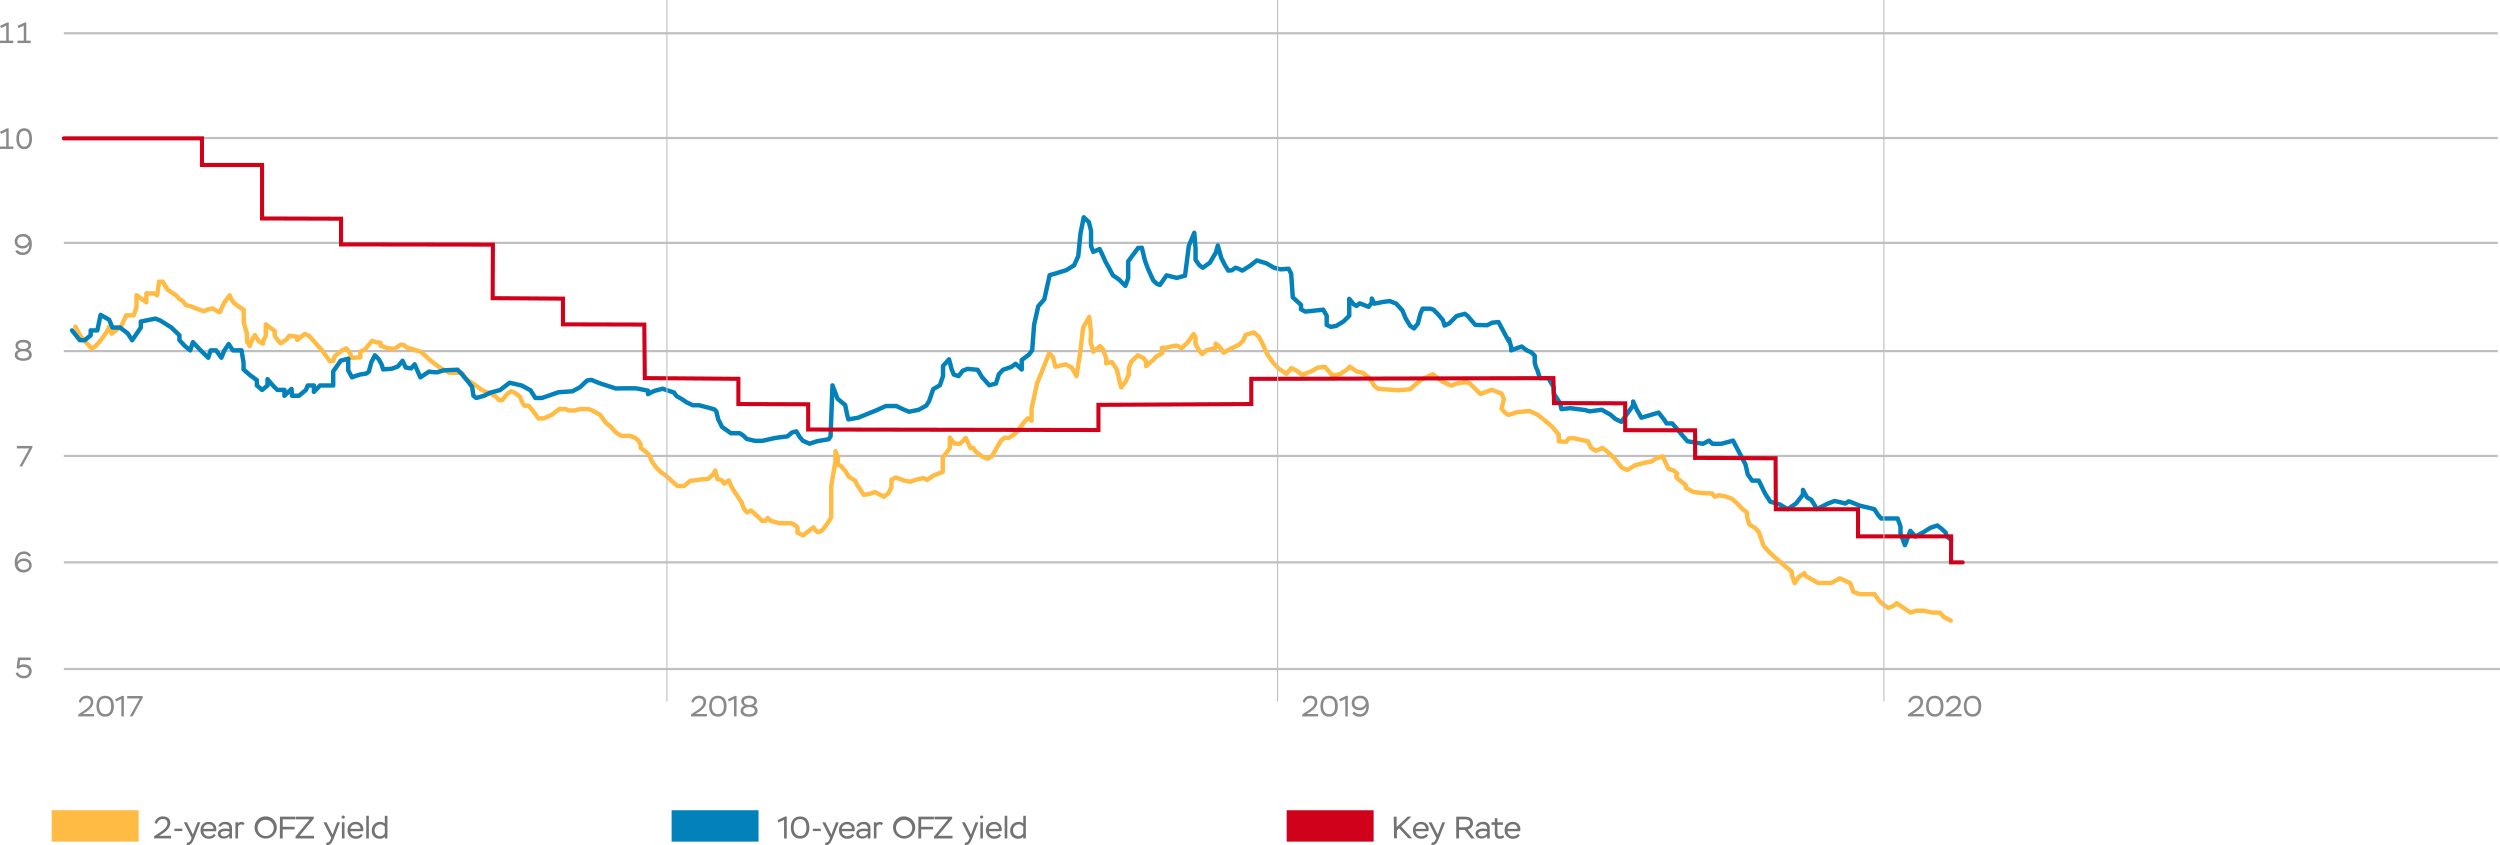 <svg xmlns="http://www.w3.org/2000/svg" viewBox="0 0 1127.44 381.06"><defs><style>.cls-1,.cls-10,.cls-5,.cls-6,.cls-7{fill:none;}.cls-1,.cls-10{stroke:#bfbfbf;}.cls-1,.cls-10,.cls-7{stroke-miterlimit:10;}.cls-2{fill:#d0021b;}.cls-3{fill:#0281bb;}.cls-4{fill:#fb4;}.cls-5{stroke:#fb4;}.cls-5,.cls-6,.cls-7{stroke-linecap:round;}.cls-5,.cls-6{stroke-linejoin:round;stroke-width:2px;}.cls-6{stroke:#0281bb;}.cls-7{stroke:#d0021b;stroke-width:1.84px;}.cls-8{fill:#898989;}.cls-9{fill:#727272;}.cls-10{stroke-linecap:square;stroke-width:0.5px;}</style></defs><title>loans</title><g id="Layer_2" data-name="Layer 2"><g id="Layer_1-2" data-name="Layer 1"><path class="cls-1" d="M28.78,205.62H1126.46"/><path class="cls-1" d="M28.78,253.61H1126.46"/><path class="cls-1" d="M28.78,158.34H1126.46"/><path class="cls-1" d="M28.78,109.53H1126.46"/><path class="cls-1" d="M28.78,62.24H1126.46"/><path class="cls-1" d="M28.78,15H1126.46"/><path class="cls-1" d="M28.78,301.71H1127.44"/><path class="cls-2" d="M619.47,365.4H580.26v14.16h39.21Z"/><path class="cls-3" d="M342.08,365.4h-39.2v14.16h39.2Z"/><path class="cls-4" d="M62.52,365.4H23.31v14.16H62.52Z"/><path class="cls-5" d="M34,147.32l2.33,4.24,1.48,1.69,3.61,4,1.48-1.06,1.7-1.7,1.69-2.22,2.12-3.08.85-1.9,1.06,3.18,4.24-3.18,2.33-5.09h3.39l1.27-3.6v-5.47L66,136.3v-4h3.39l1.49.89.85-6.12h1.69l2.12,3.53,3.82,2.59,1.27,1.44,1.9,1.27,1.28,1.7,2.54.63,2.54,1.06,3,1.06,1.91-.84,2.12-.43,1.69,1.06,1.49.64,2.12-4.45,2.33-3.14a15.14,15.14,0,0,0,1.9,3.35,49.06,49.06,0,0,0,4.46,3.18v5.72l1.48,5.09v3.6l1.27,1.91,1.06-3,.78-1.17.49-.74,1.7,2.76L118.6,155v-1.06l1.27-2.55v-5.08l4,3v2.12l1.7,2.34,1.06,1.06,2.75-1.91,1.06-1.49,3.61.43v1.48l3.39-2.75,1.91.84,3.6,4,2.75,3.18,3,4.24h1.49l.84-2.33,3-2.33,2.12-1.06a15.22,15.22,0,0,1,1.91,2.54,4.27,4.27,0,0,1,0,1.7l4.45-.22v-2.54l2.12-1.06,1.91-2.33,1.27-1.48,1.9.63,1.91.21v1.27l2.76,1.06,3.39.43,3-1.91,1.48.21,1.06,1.06,2.33.64,4,1.27,1.91,1.48,1.69,1.7,2.33,1.91,3.18,2.33,3.82,2.12h5.72l1.48,2.12,1.91,1.69,3.18,2,1.7,1.43,2.33,1.28,2.75,1.06,1.91,1.06,1.48,1.64h1.49l2.33-2.92,1.69-1.06,1.91.85,2.12,1.7s1.48,4.16,2.12,4a5.14,5.14,0,0,1,1.7,0l2.12,2.5,2.33,3.2h2.33l3.6-1.56,3.39-2.67h3l1.27.64h2.76l2.33-.64h3.81l1.7.64,3.6,2,2.55,3.52,2.11,1.7,2.34,2.54s2.12,1.7,3,1.7h3.61l2.12.85,1.48,1.27,1.06,1.48V202l2.33,1.66,1.48,1.48,1.28,3L296,210.9l1.9,1.91,2.12,1.48,1.7,1.49,2.33,2.12,1.48,1.27h3L310,217.9l1.28-1.06,2.11-.22,2.55-.42,3.39-.21,2.33-2.12.85-1.7,1.06,3.82,1.91.63,1.06,1.49,2.12-1.49,1.05,2.55,1.49,2.54,2.12,3.18,1.06,1.48,1.06,3,1.48,1.7,1.7-.85,1.06.85,2.33,2.12,1.69,1.69h1.49l1.06-1.27,1.27,1.27,3.81,1.06h5.51s2.55,1.27,2.76,1.91a8.31,8.31,0,0,1,0,2.33l2.54,1.27,4.67-3.6s1.48,2.12,2.12,2.12a5.42,5.42,0,0,0,1.9-.85l2.12-2.76,1.91-3v-14.2l1.91-11.24v-4.45l1.06,2.76v3.39s1.27.21,1.69.85a20.69,20.69,0,0,0,1.7,1.9l1.48,2.55,3,1.91.85,1.9,1.48,2.12,1.48,2.33,2.55-.42,2.54-.85,1.27.64,1.49.85,1.27.63,2.12-1.69,1.27-2.76v-3.18l1.91-1.06,1.27.43,3,1.06,2.33.42,2.33-.85,3.6-.85,1.7.85,2.75-1.91,4.24-1.69v-6.36l3.18-4.41v-4.7l2.12,2.75h2.54l2.55-2.54,2.12,4.49h1.27l1.06,1.66,3.18,2.33,2.33.84,1.91-1.27,3.17-5.51.85-1.48,1.7-1.27,1.69.21,3.18-2.12,4.24-5.51,1.27-1.27,1.7,1.06v-5.48L467.67,173l5.51-13.77,1.7,1.9,1.06,4.24,1.91-.42,2.75-.64,2.76,1.49,2.12,3.81,1.69-10.81,1.27-11,2.76-4.87.85,7.2s-.43,4.45,0,5.09a19.33,19.33,0,0,1,1.06,3.39l3-2.54,1.27,1.48,1.49,4v2.33l2.54-.64,2.12,3.18a21.8,21.8,0,0,1,.85,3.18c0,.64,1.27,5.09,1.27,5.09l1.91-2.55,1.48-3.17v-3l1.06-2.76,1.49-1.48,1.48-1.48,2.33,1.06,1.48,1.69v2.12l3.4-3,1-1.27,2.76-1.48v-2.55H526s4.45-1.27,5.08-.84,1.7,1.06,1.7,1.06l2.76-2.55,2.75-3.81.85,1.48v3l1.69,3,1.28,1.48,2.12-1.7,4-1.06V155l1.7,1.27,1.91,2.75,3.39-1.9,3.6-1.7,1.7-1.69,1.27-2.76,3.6-1.06,2.25,1.91a44.36,44.36,0,0,1,2.41,4.66,23.75,23.75,0,0,0,1.91,4c.42.63,2.12,3,2.12,3l2.54,2.75,3.61,2.33,2.12-2.54,1.9.85,3,2.12,4-1.49,3-1.69,3.18-.43,1.49,1.7,2.12,2.33,3.6-.85a9.37,9.37,0,0,1,1.91-1.27,10,10,0,0,0,2.12-1.91l3.18,2.12,2.75.64,3,2.33,2.12,3.44,1.69,1.43,9.12.64,5.3-.42,1.9-1.65,3.39-2.8,5.09-2.34,2.33,1.91,2.12,1.48,3.82,1.75,2.33-.9,2.12-.42,2.75-.21,1.28.63,2.75,2.76,1.91,1.91,5.09-1.91,4.45,1.69,1.06,2.55-1.06,4.27,1.06,1.24s1.48,1.56,2.12,1.56a20.94,20.94,0,0,0,3.39-1.14l5.93-.63L693.4,187l4.87,3.95,1.7,1.48,3,3.6v3l3.39.21,1.06-1.48,1.91-.21,6.78,1.48,1.49,3,2.12,1.23,3-1.23,1.91,1.44,3.39,3.18,3.39,4.24,2.55,1.06,3.39-2.12,4-1.06,3.39-.63,2.33-1.49,2.75-.85,2.55,5.52,2.54,1,1.48,1.28s-.84,1.48,0,2.12,3.82,3,3.82,3V220l3.6,1.91,3.82.43,4.45.21L773.3,224l1.91-.63,2.54.42,3.18,1.06L782.2,226l1.49,1.27,1.48,1.7,2.75,2.33v2.12l1.06,3.18,2.76,1.69,1.48,1.7,1.06,3.18,1.06,3,1.49,1.7,1.9,1.91,2.55,2.33,6.78,5.72v1.49l1.27,3.6,1.91-2.76,2.54-1.69s-.21.85,1.27,1.69l4.88,2.76h5.93l3.82-2.12,4.66,2.12c.64,1.69,1.48,4,1.48,4l3,1.05h6.57l2.12,3,2.12,1.91,1.91,1.27,2.33-.85,1.48-1.27,3.18,2.12,3,2.12,2.76-.85h3.17l4,.85h3.39l1.7,1.91,3.18,1.69"/><path class="cls-6" d="M32.48,149,36,153.41h2.23l2.67-2.2V149h3l1.46-7,3.86,2.2,1.49,3.52h3.45l3.45,2.65,2,3.08,3.89-5.73V145l6.57-1.32,2.23.88,4.9,3.08,3.71,3.53v2.2l2.43,2.64,2.43,2L87,154.29,90.47,158l3.44,3.32L95,158h2.43l2.43,3.32L101.2,158l1.93-2.84L105,158h3.9l.94,5.53v3.08l3,2.64,3,2.2v2.4l2.37,2,2.43-2V171l2.43,2.84,2,2h3.2v2.64l3.2-3.08.22,3.08h3.15l3.14-2.64.81-2h2.77l0,2.89,2.8-2.89h5.91V167.5l3.39-4.84,3.39-.89v5.29l1.7,3.11,1.43-.57,2.29-.72,2.72-.43,1.15-.86,1.15-4.3,1.57-3.06a21.63,21.63,0,0,1,1.72,1.77c.29.43,1.29,2.3,1.29,2.3l.72,2.29,3.86-.29,2.73-1,2.15-2.58,1.43,3,2.43.43L187,164.3l1.86,4.29.72,1.58,3.87-2.58a25,25,0,0,0,3.72.29c.57-.15,2.87-.86,2.87-.86l6.3-.29,1.72,1.72,2,2.44,1.43,1.72,1.43,1.86.57,4,1.29,1,3.59-1,2.43-1.29,4.73-1.29,4.3-3.29,5.44,1.25,4,2.18,2.15,3.44h3l7.45-2.58,6.3-.43,3.44-1.86,3.15-3,2-.28s2.58,1.14,3.87,1.57l7,2.29s8.59-.14,9.45,0,5.16,1,5.16,1v1.57l2.72-1.43,3.87-1,5.16,1.72s1.15,1.86,1.57,1.86a30.38,30.38,0,0,1,3.87,2.43l3,1.44h2.87l3.87,1,3,.86.86.86.86,3.58,1.72,3.44,4,2.87h4l1.57,1,1.58,1.57,3.72.86h3.3l5.73-1.29,2-.28,3.59-.43,2-1.72,2-.57,1.57,2.57,1.44,1.72,3,1.29,3.44-1.14,5.16-.86.86-1.29.86-23,2.29,6,3.44,2.87.86,4.25.57,2.19,4.3-.71,8.17-3.3,4.44-2h4.73l3.29,1.57,2.44,1,4.29-.86,3.44-1.87,1.29-2,1.86-5.45,3-1.75,1.44-4.12v-4.58l2.72-3,1.14,4.44,1,2.43,2.15.72,1.86-2.44,2.15-.85,4.58.42,2,3.3,3.29,3.69,3-.82,1.29-4.16,1.86-2,3.73-1.28,2-1.44,2.73,2.58v-4.3l3.29-2.43,1.43-2,.86-11.48,1.87-8.31,2.72-3.15,2.43-10.89,3-.86,4.59-1.43,3.43-2.15,1.87-4.15,1-10.18L488.74,98l2.29,2.15,1,3.87v7l1,2.58,2.86-1.29,1,2,1.72,3.86,1.14,2,2.15,4,2.72,1.86,1.58,1.58,1.29,1.29,1.29-3.44v-7.59l4.44-6,1.72-.14,1.43,5.87,1.43,3.87,2.3,5,1.71,1.58,1.29.43,3-4.3,2.87.72,1.72.43,3.72-1,.72-5.58,1-7.88L538.6,105l.57,7.17v5l1.72,2.44,1.57,1.14,3.16-2.29,2.72-4.58.86-3.16,1.57,5.59,1.58,3.15,1.58,2.58,1.57-.14,1.67-1.15,1.34.43,1.72.86,3.44-2.15,3.15-2.43,4.3,1.29,3.44,2,3.06.72,3.53-.29,1.14,2.3.72,10.6,1.72,1.57,2,1.87v2l2,1,8-.86,1.58,2.73v4.15l1.86.86,2.44-.43,3.29-2,2.58-2.58v-7.6l2,2.44,1.29.72,1.43-1.15,1.86.72,2.15.85,1.43-1.86v-1.86l1.15,2.29,4.44-.86,2.58-.28,2.86,1.14,2.73,3,1.57,3.73,2,3.29,1.72,1.15,1.72-2.15,1.14-4.44,1-2.3H645l1.44.43,2,2,2.29,2.72.72,2.44,2.15-1,3.29-3.29,3.73-1,1.29,1,2.43,2.86,1,1.15,5.3.14,2.29-1.14,2.87-.29,1.43,2.72,1.14,2.15s2.15,4,2.15,3.87v-1l1,3.58V158l2.58-1,2.14-.72,2.3,1.74,2,.84,1.58,1.58v3.15l.57,2,.72,1.57,1,3.37h3.87l2.36,4.08.07,2.92,2.87,4.27.57,2.71,4-.43,6.74.86,2,.57,5.45-.72,4,2.25,2.15,1.91,2.72,1.29,5.3-7.45v-1.72l1.58,3.58,2.15,3.72,7.73-2.29,2.72,3.44.86,1.43h2.58l4.87,5.73L761,199l7,1.14,2.72-1.43,1.57,1.43h4l5.3-1.43.71,1.43,4.87,9.32,1,4.44,2,2.86h3l2.87,5.88,2.29,3.58,4.3,1.29,3.58,2.11,3.72-2.54,3.16-4v-2.15l1.86,3.43,1.86,1,1.72,2.72.72,1.54,5.44-2.69,2.72-1,3.15.72,1.58.43,1.58-1,1.57.58,3.58,1.43,3.16.72,3.29.82,1.58,2.47,1.43,1.72h7.45l1.29,3.58v3.15l2,5.3,2.44-6.44,2.29,2.53,3.44-1.82,3.44-2.14,3-1,1.86,1.44,1.86,1.71.58,1.82,1.89,1.48"/><path class="cls-7" d="M28.78,62.41h62.3l0,12h27.1V98.52l35.62.11v11.59l68.49.1-.11,24.14,31.69.22v11.59l36.69.1.23,24.14,42.2.32v11.38l31.48.11V193.7l130.9.23V182.58l68.93-.37V170.86l136.25-.34.27,11.26,32.09.1L732.92,194l31.53.06v12.43l36.29.17.11,23h37.07V241.9h42l-.06,11.71h5.25"/><path class="cls-8" d="M35.53,316.57a3.4,3.4,0,0,1,3.54-2.81c1.93,0,3,1.13,3,2.77,0,2.29-2.16,3.85-3.74,4.84l-1,.63h5.1v1.09H35.28v-.89l2-1.33c1.7-1.13,3.62-2.36,3.62-4.22,0-1.28-.88-1.74-1.92-1.74a2.45,2.45,0,0,0-2.49,2Z"/><path class="cls-8" d="M47.42,313.76c2.68,0,3.93,1.82,3.93,4.72,0,2.73-1.23,4.72-3.9,4.72s-3.94-2-3.94-4.72S44.76,313.76,47.42,313.76Zm0,8.32c1.9,0,2.69-1.36,2.69-3.6s-.81-3.6-2.72-3.6-2.7,1.38-2.7,3.6S45.73,322.08,47.45,322.08Z"/><path class="cls-8" d="M55.1,313.81h.76v9.28H54.72v-7.87l-2.36,1.1-.42-1Z"/><path class="cls-8" d="M57.37,313.87h7v.75l-4.59,8.47H58.53L63,315H57.37Z"/><path class="cls-8" d="M311.84,316.57a3.4,3.4,0,0,1,3.54-2.81c1.94,0,3.06,1.13,3.06,2.77,0,2.29-2.17,3.85-3.75,4.84l-1,.63h5.1v1.09h-7.19v-.89l2-1.33c1.7-1.12,3.62-2.36,3.62-4.22,0-1.28-.88-1.74-1.92-1.74a2.45,2.45,0,0,0-2.49,2Z"/><path class="cls-8" d="M323.73,313.76c2.68,0,3.93,1.82,3.93,4.72,0,2.73-1.22,4.72-3.9,4.72s-3.94-2-3.94-4.72S321.07,313.76,323.73,313.76Zm0,8.32c1.9,0,2.69-1.36,2.69-3.6s-.81-3.6-2.72-3.6-2.7,1.38-2.7,3.6S322.05,322.08,323.76,322.08Z"/><path class="cls-8" d="M331.42,313.81h.75v9.28H331v-7.87l-2.36,1.1-.42-1Z"/><path class="cls-8" d="M334,320.6a2.41,2.41,0,0,1,1.82-2.28,2.1,2.1,0,0,1-1.52-2.07c0-1.5,1.27-2.5,3.51-2.5s3.52,1,3.52,2.5a2.19,2.19,0,0,1-1.47,2,2.19,2.19,0,0,1,1.76,2.29c0,1.69-1.47,2.66-3.8,2.66S334,322.24,334,320.6Zm3.68-1.73c-1.44,0-2.47.7-2.47,1.61s.9,1.64,2.6,1.64,2.61-.62,2.61-1.62-1-1.63-2.41-1.63Zm.35-1c1.15,0,2.09-.6,2.09-1.5s-.8-1.49-2.33-1.49-2.28.54-2.28,1.49.87,1.5,2.11,1.5Z"/><path class="cls-8" d="M587.5,316.57a3.39,3.39,0,0,1,3.53-2.81c1.94,0,3.06,1.13,3.06,2.77,0,2.29-2.16,3.85-3.74,4.84l-1,.63h5.11v1.09h-7.19v-.89l2-1.33c1.7-1.12,3.63-2.36,3.63-4.22,0-1.28-.88-1.74-1.93-1.74a2.46,2.46,0,0,0-2.49,2Z"/><path class="cls-8" d="M599.39,313.76c2.67,0,3.93,1.82,3.93,4.72,0,2.73-1.23,4.72-3.9,4.72s-3.95-2-3.95-4.72S596.73,313.76,599.39,313.76Zm0,8.32c1.89,0,2.68-1.36,2.68-3.6s-.8-3.6-2.71-3.6-2.7,1.38-2.7,3.6S597.7,322.08,599.42,322.08Z"/><path class="cls-8" d="M607.07,313.81h.75v9.28h-1.13v-7.87l-2.36,1.1-.42-1Z"/><path class="cls-8" d="M613.19,323.21a3.73,3.73,0,0,1-3.32-1.63l.94-.66a3.13,3.13,0,0,0,2.54,1.16c1.7,0,2.92-1.53,2.78-3.55a3.13,3.13,0,0,1-3,1.74c-2,0-3.54-1.26-3.54-3.16,0-2.07,1.57-3.36,3.9-3.36s3.81,1.62,3.81,4.56C617.31,321.53,615.64,323.21,613.19,323.21Zm.18-8.33c-1.57,0-2.56.8-2.56,2.19s1,2.07,2.54,2.07a2.58,2.58,0,0,0,2.58-2.07A2.45,2.45,0,0,0,613.37,314.88Z"/><path class="cls-8" d="M860.64,316.57a3.4,3.4,0,0,1,3.54-2.81c1.94,0,3.06,1.13,3.06,2.77,0,2.29-2.17,3.85-3.75,4.84l-1,.63h5.1v1.09h-7.19v-.89l2-1.33c1.7-1.12,3.62-2.36,3.62-4.22,0-1.28-.88-1.74-1.92-1.74a2.45,2.45,0,0,0-2.49,2Z"/><path class="cls-8" d="M872.53,313.76c2.68,0,3.93,1.82,3.93,4.72,0,2.73-1.22,4.72-3.9,4.72s-3.94-2-3.94-4.72S869.87,313.76,872.53,313.76Zm0,8.32c1.9,0,2.69-1.36,2.69-3.6s-.81-3.6-2.72-3.6-2.7,1.38-2.7,3.6S870.85,322.08,872.56,322.08Z"/><path class="cls-8" d="M877.67,316.57a3.39,3.39,0,0,1,3.53-2.81c1.94,0,3.06,1.13,3.06,2.77,0,2.29-2.16,3.85-3.74,4.84l-1,.63h5.11v1.09h-7.19v-.89l2-1.33c1.7-1.12,3.62-2.36,3.62-4.22,0-1.28-.88-1.74-1.92-1.74a2.47,2.47,0,0,0-2.5,2Z"/><path class="cls-8" d="M889.56,313.76c2.68,0,3.93,1.82,3.93,4.72,0,2.73-1.23,4.72-3.9,4.72s-3.94-2-3.94-4.72S886.9,313.76,889.56,313.76Zm0,8.32c1.89,0,2.69-1.36,2.69-3.6s-.81-3.6-2.72-3.6-2.7,1.38-2.7,3.6S887.87,322.08,889.59,322.08Z"/><path class="cls-9" d="M628.56,368.31h1.28V373l5-4.73h1.66l-4.62,4.44,5,5.37h-1.68l-4.23-4.53-1,1v3.52h-1.28Z"/><path class="cls-9" d="M644,376.73a3.36,3.36,0,0,1-2.91,1.51,3.61,3.61,0,0,1-3.88-3.78,3.52,3.52,0,0,1,3.71-3.8,3.18,3.18,0,0,1,3.36,3.31,4.84,4.84,0,0,1-.07.88h-5.74a2.39,2.39,0,0,0,2.66,2.28,2.64,2.64,0,0,0,2.12-1.1Zm-5.54-2.94H643a2,2,0,0,0-2.2-2.05A2.28,2.28,0,0,0,638.41,373.79Z"/><path class="cls-9" d="M645.83,379.87a.73.73,0,0,0,.3.07c.54,0,.91-.37,1.42-1.54l.22-.55-3.53-7h1.39l2.73,5.53,2.06-5.53h1.29L648.94,378c-1,2.45-1.75,3.06-2.76,3.06a1.94,1.94,0,0,1-.82-.17Z"/><path class="cls-9" d="M656.73,378.12v-9.81h3.75c3,0,3.8,1.4,3.8,2.94a2.84,2.84,0,0,1-2.39,2.78l3.13,4.09h-1.55l-2.91-3.84H658v3.84ZM658,369.5v3.59h2.52c1.48,0,2.45-.72,2.45-1.84s-.63-1.75-2.54-1.75Z"/><path class="cls-9" d="M671.83,373.62v4.5h-1.18V377a3,3,0,0,1-2.55,1.17c-1.58,0-2.65-.88-2.65-2.22,0-1.59,1.49-2.26,3.41-2.26a7.3,7.3,0,0,1,1.79.21c0-1.53-.62-2.18-2-2.17a1.67,1.67,0,0,0-1.78,1h-1.19c.25-1.28,1.45-2.08,3.16-2.08A2.67,2.67,0,0,1,671.83,373.62Zm-1.18,2.1V375a5.16,5.16,0,0,0-1.56-.21c-1.47,0-2.39.29-2.39,1.17s.69,1.21,1.68,1.21A2.51,2.51,0,0,0,670.65,375.72Z"/><path class="cls-9" d="M672.61,370.83h1.51V369h1.18v1.86h2.5V372h-2.5v3.21c0,1.44.39,1.93,1.26,1.93a2.08,2.08,0,0,0,1.31-.52l.54.87a2.7,2.7,0,0,1-2.06.77c-1.43,0-2.23-.95-2.23-2.74V372h-1.51Z"/><path class="cls-9" d="M685.36,376.73a3.36,3.36,0,0,1-2.91,1.51,3.61,3.61,0,0,1-3.88-3.78,3.52,3.52,0,0,1,3.71-3.8,3.18,3.18,0,0,1,3.36,3.31,4.84,4.84,0,0,1-.07.88h-5.74a2.39,2.39,0,0,0,2.66,2.28,2.62,2.62,0,0,0,2.12-1.1Zm-5.54-2.94h4.58a2,2,0,0,0-2.2-2.05A2.28,2.28,0,0,0,679.82,373.79Z"/><path class="cls-9" d="M354,368.25h.8v9.87h-1.2v-8.37l-2.51,1.16-.45-1Z"/><path class="cls-9" d="M360.81,368.2c2.85,0,4.18,1.93,4.18,5,0,2.9-1.31,5-4.15,5s-4.19-2.12-4.19-5S358,368.2,360.81,368.2Zm0,8.84c2,0,2.86-1.45,2.86-3.83s-.86-3.82-2.89-3.82-2.87,1.47-2.87,3.82S359,377,360.84,377Z"/><path class="cls-9" d="M366.56,373.72h3.59v1.08h-3.59Z"/><path class="cls-9" d="M372.4,379.87a.82.82,0,0,0,.31.07c.53,0,.91-.37,1.42-1.54l.22-.55-3.53-7h1.39l2.73,5.53,2.06-5.53h1.29L375.51,378c-1,2.45-1.75,3.06-2.76,3.06a1.89,1.89,0,0,1-.81-.17Z"/><path class="cls-9" d="M385.17,376.73a3.36,3.36,0,0,1-2.91,1.51,3.61,3.61,0,0,1-3.88-3.78,3.52,3.52,0,0,1,3.71-3.8,3.18,3.18,0,0,1,3.36,3.31,4.84,4.84,0,0,1-.07.88h-5.74a2.39,2.39,0,0,0,2.66,2.28,2.64,2.64,0,0,0,2.12-1.1Zm-5.54-2.94h4.58a2,2,0,0,0-2.2-2.05A2.28,2.28,0,0,0,379.63,373.79Z"/><path class="cls-9" d="M392.54,373.62v4.5h-1.18V377a3,3,0,0,1-2.55,1.17c-1.58,0-2.65-.88-2.65-2.22,0-1.59,1.49-2.26,3.41-2.26a7.3,7.3,0,0,1,1.79.21c0-1.53-.62-2.18-2-2.17a1.67,1.67,0,0,0-1.78,1h-1.19c.25-1.28,1.45-2.08,3.16-2.08A2.67,2.67,0,0,1,392.54,373.62Zm-1.18,2.1V375a5.13,5.13,0,0,0-1.55-.21c-1.48,0-2.4.29-2.4,1.17s.69,1.21,1.68,1.21A2.51,2.51,0,0,0,391.36,375.72Z"/><path class="cls-9" d="M394.09,370.83h1.17v.56a1.65,1.65,0,0,1,1.5-.71,1.76,1.76,0,0,1,1.49.66l-.74.81a1,1,0,0,0-.87-.37,1.5,1.5,0,0,0-1.38,1.26v5.08h-1.17Z"/><path class="cls-9" d="M407.74,368.18a5,5,0,1,1-5,5A4.9,4.9,0,0,1,407.74,368.18Zm0,8.84a3.62,3.62,0,0,0,3.64-3.81,3.65,3.65,0,1,0-3.64,3.81Z"/><path class="cls-9" d="M414.18,368.31h7v1.19h-5.75v3.36h5.36v1.19h-5.36v4.07h-1.29Z"/><path class="cls-9" d="M421.41,368.31h8v.85L423,376.92h6.57v1.2h-8.38v-.86l6.4-7.76h-6.15Z"/><path class="cls-9" d="M435.36,379.87a.82.82,0,0,0,.31.07c.53,0,.91-.37,1.41-1.54l.23-.55-3.53-7h1.38l2.74,5.53,2.05-5.53h1.29L438.47,378c-1,2.45-1.75,3.06-2.76,3.06a1.89,1.89,0,0,1-.81-.17Z"/><path class="cls-9" d="M442.71,367.78a.71.71,0,0,1,.73.68.75.75,0,0,1-1.49,0A.71.71,0,0,1,442.71,367.78Zm-.6,3.05h1.17v7.29h-1.17Z"/><path class="cls-9" d="M451.46,376.73a3.36,3.36,0,0,1-2.91,1.51,3.61,3.61,0,0,1-3.88-3.78,3.52,3.52,0,0,1,3.71-3.8,3.18,3.18,0,0,1,3.36,3.31,4.84,4.84,0,0,1-.07.88h-5.74a2.39,2.39,0,0,0,2.66,2.28,2.64,2.64,0,0,0,2.12-1.1Zm-5.54-2.94h4.58a2,2,0,0,0-2.2-2.05A2.28,2.28,0,0,0,445.92,373.79Z"/><path class="cls-9" d="M453.08,367.89h1.18v10.23h-1.18Z"/><path class="cls-9" d="M461.46,377.25a2.71,2.71,0,0,1-2.27,1,3.44,3.44,0,0,1-3.59-3.75,3.67,3.67,0,0,1,3.69-3.83,2.92,2.92,0,0,1,2.17.72v-3.49h1.17v10.23h-1.17Zm0-1.52v-2.94a2.28,2.28,0,0,0-2-1,2.56,2.56,0,0,0-2.58,2.69,2.43,2.43,0,0,0,4.61,1.27Z"/><path class="cls-9" d="M69.79,371.18a3.59,3.59,0,0,1,3.75-3c2.06,0,3.25,1.2,3.25,2.94,0,2.44-2.3,4.09-4,5.14l-1.08.67h5.42v1.17H69.52v-1l2.13-1.41c1.81-1.19,3.85-2.51,3.85-4.48,0-1.36-.94-1.85-2-1.85a2.6,2.6,0,0,0-2.65,2.13Z"/><path class="cls-9" d="M78.65,373.72h3.58v1.08H78.65Z"/><path class="cls-9" d="M84.49,379.87a.78.78,0,0,0,.31.07c.53,0,.91-.37,1.41-1.54l.22-.55-3.53-7h1.39L87,376.36l2.06-5.53h1.29L87.6,378c-1,2.45-1.75,3.06-2.76,3.06a1.94,1.94,0,0,1-.82-.17Z"/><path class="cls-9" d="M97.26,376.73a3.38,3.38,0,0,1-2.92,1.51,3.61,3.61,0,0,1-3.88-3.78,3.52,3.52,0,0,1,3.72-3.8A3.18,3.18,0,0,1,97.54,374a6,6,0,0,1-.07.88H91.73a2.39,2.39,0,0,0,2.66,2.28A2.6,2.6,0,0,0,96.5,376Zm-5.55-2.94h4.58a2,2,0,0,0-2.2-2.05A2.28,2.28,0,0,0,91.71,373.79Z"/><path class="cls-9" d="M104.62,373.62v4.5h-1.17V377a3,3,0,0,1-2.55,1.17c-1.59,0-2.65-.88-2.65-2.22,0-1.59,1.48-2.26,3.4-2.26a7.39,7.39,0,0,1,1.8.21c0-1.53-.62-2.18-2-2.17a1.68,1.68,0,0,0-1.78,1H98.47c.26-1.28,1.46-2.08,3.17-2.08A2.67,2.67,0,0,1,104.62,373.62Zm-1.17,2.1V375a5.2,5.2,0,0,0-1.56-.21c-1.47,0-2.39.29-2.39,1.17s.68,1.21,1.68,1.21A2.52,2.52,0,0,0,103.45,375.72Z"/><path class="cls-9" d="M106.17,370.83h1.18v.56a1.64,1.64,0,0,1,1.5-.71,1.74,1.74,0,0,1,1.48.66l-.74.81a1,1,0,0,0-.87-.37,1.49,1.49,0,0,0-1.37,1.26v5.08h-1.18Z"/><path class="cls-9" d="M119.82,368.18a5,5,0,1,1-5,5A4.91,4.91,0,0,1,119.82,368.18Zm0,8.84a3.63,3.63,0,0,0,3.65-3.81,3.65,3.65,0,1,0-3.65,3.81Z"/><path class="cls-9" d="M126.26,368.31h7v1.19h-5.76v3.36h5.37v1.19h-5.37v4.07h-1.29Z"/><path class="cls-9" d="M133.5,368.31h8v.85l-6.42,7.76h6.56v1.2h-8.37v-.86l6.4-7.76H133.5Z"/><path class="cls-9" d="M147.44,379.87a.82.82,0,0,0,.31.07c.53,0,.91-.37,1.42-1.54l.22-.55-3.53-7h1.39l2.73,5.53,2.06-5.53h1.29L150.55,378c-1,2.45-1.75,3.06-2.76,3.06a1.92,1.92,0,0,1-.81-.17Z"/><path class="cls-9" d="M154.79,367.78a.7.7,0,0,1,.73.68.74.74,0,0,1-1.48,0A.7.7,0,0,1,154.79,367.78Zm-.6,3.05h1.18v7.29h-1.18Z"/><path class="cls-9" d="M163.55,376.73a3.38,3.38,0,0,1-2.92,1.51,3.61,3.61,0,0,1-3.88-3.78,3.52,3.52,0,0,1,3.72-3.8,3.19,3.19,0,0,1,3.36,3.31,6,6,0,0,1-.07.88H158a2.4,2.4,0,0,0,2.67,2.28,2.6,2.6,0,0,0,2.11-1.1ZM158,373.79h4.58a2,2,0,0,0-2.2-2.05A2.28,2.28,0,0,0,158,373.79Z"/><path class="cls-9" d="M165.17,367.89h1.17v10.23h-1.17Z"/><path class="cls-9" d="M173.54,377.25a2.69,2.69,0,0,1-2.27,1,3.44,3.44,0,0,1-3.58-3.75,3.66,3.66,0,0,1,3.68-3.83,2.9,2.9,0,0,1,2.17.72v-3.49h1.18v10.23h-1.18Zm0-1.52v-2.94a2.27,2.27,0,0,0-2-1,2.56,2.56,0,0,0-2.58,2.69,2.44,2.44,0,0,0,2.51,2.66A2.41,2.41,0,0,0,173.54,375.73Z"/><path class="cls-8" d="M8.08,296.54h5.8v1.12H9.09l-.34,2.48a3.68,3.68,0,0,1,2.1-.52c2.21,0,3.45,1.34,3.45,3.09a3.3,3.3,0,0,1-3.57,3.18A3.87,3.87,0,0,1,7,303.63L8,303.18a2.84,2.84,0,0,0,2.7,1.59,2.07,2.07,0,0,0,2.36-2c0-1.24-1-2-2.56-2a2.59,2.59,0,0,0-2,.79l-1-.25Z"/><path class="cls-8" d="M10.77,248.7A3.42,3.42,0,0,1,14,250.5l-.9.61a2.71,2.71,0,0,0-2.42-1.28c-1.56,0-2.9,1.25-2.88,3.59a3.38,3.38,0,0,1,3-1.54c2.17,0,3.48,1.25,3.48,3.08s-1.6,3.2-3.65,3.2c-2.45,0-4-1.58-4-4.48C6.67,250.36,8.55,248.7,10.77,248.7ZM10.69,257c1.41,0,2.45-.8,2.45-2s-1-2-2.33-2A2.69,2.69,0,0,0,8,254.8,2.63,2.63,0,0,0,10.69,257Z"/><path class="cls-8" d="M7.6,201.1h7v.75L10,210.33H8.76l4.43-8.11H7.6Z"/><path class="cls-8" d="M6.66,160.11a2.41,2.41,0,0,1,1.81-2.28A2.09,2.09,0,0,1,7,155.76c0-1.5,1.26-2.5,3.51-2.5s3.52,1,3.52,2.5a2.19,2.19,0,0,1-1.47,2,2.2,2.2,0,0,1,1.76,2.29c0,1.69-1.47,2.66-3.8,2.66S6.66,161.75,6.66,160.11Zm3.67-1.72c-1.43,0-2.46.69-2.46,1.6s.89,1.64,2.6,1.64,2.61-.62,2.61-1.62-1-1.62-2.42-1.62Zm.36-1c1.15,0,2.08-.6,2.08-1.5s-.79-1.49-2.32-1.49-2.28.54-2.28,1.49.87,1.5,2.11,1.5Z"/><path class="cls-8" d="M10.19,115a3.73,3.73,0,0,1-3.32-1.63l1-.66a3.13,3.13,0,0,0,2.53,1.16c1.7,0,2.92-1.53,2.78-3.55a3.15,3.15,0,0,1-3,1.74c-2.05,0-3.54-1.26-3.54-3.16,0-2.07,1.57-3.37,3.9-3.37s3.81,1.63,3.81,4.57C14.31,113.31,12.64,115,10.19,115Zm.18-8.33c-1.57,0-2.55.8-2.55,2.19s1,2.07,2.53,2.07a2.58,2.58,0,0,0,2.58-2.07A2.45,2.45,0,0,0,10.37,106.67Z"/><path class="cls-8" d="M0,66.07H2.81V59.29L.45,60.38,0,59.4l3.16-1.52h.75v8.19H6v1.09H0Z"/><path class="cls-8" d="M10.9,57.83c2.41,0,3.53,1.82,3.53,4.72,0,2.73-1.09,4.72-3.5,4.72s-3.55-2-3.55-4.72S8.5,57.83,10.9,57.83Zm0,8.32c1.63,0,2.29-1.36,2.29-3.6S12.55,59,10.9,59s-2.31,1.38-2.31,3.6S9.48,66.15,10.93,66.15Z"/><path class="cls-8" d="M0,18.35H2.81V11.57L.45,12.66l-.42-1,3.16-1.51h.75v8.19H6v1.09H0Z"/><path class="cls-8" d="M7.91,18.35h2.81V11.57L8.36,12.66l-.43-1,3.17-1.51h.75v8.19h2v1.09H7.91Z"/></g><g id="Layer_2-2" data-name="Layer 2"><path class="cls-10" d="M300.77,316.12V.25"/><path class="cls-10" d="M576.17,316.12V.25"/><path class="cls-10" d="M849.6,316.12V.25"/></g></g></svg>